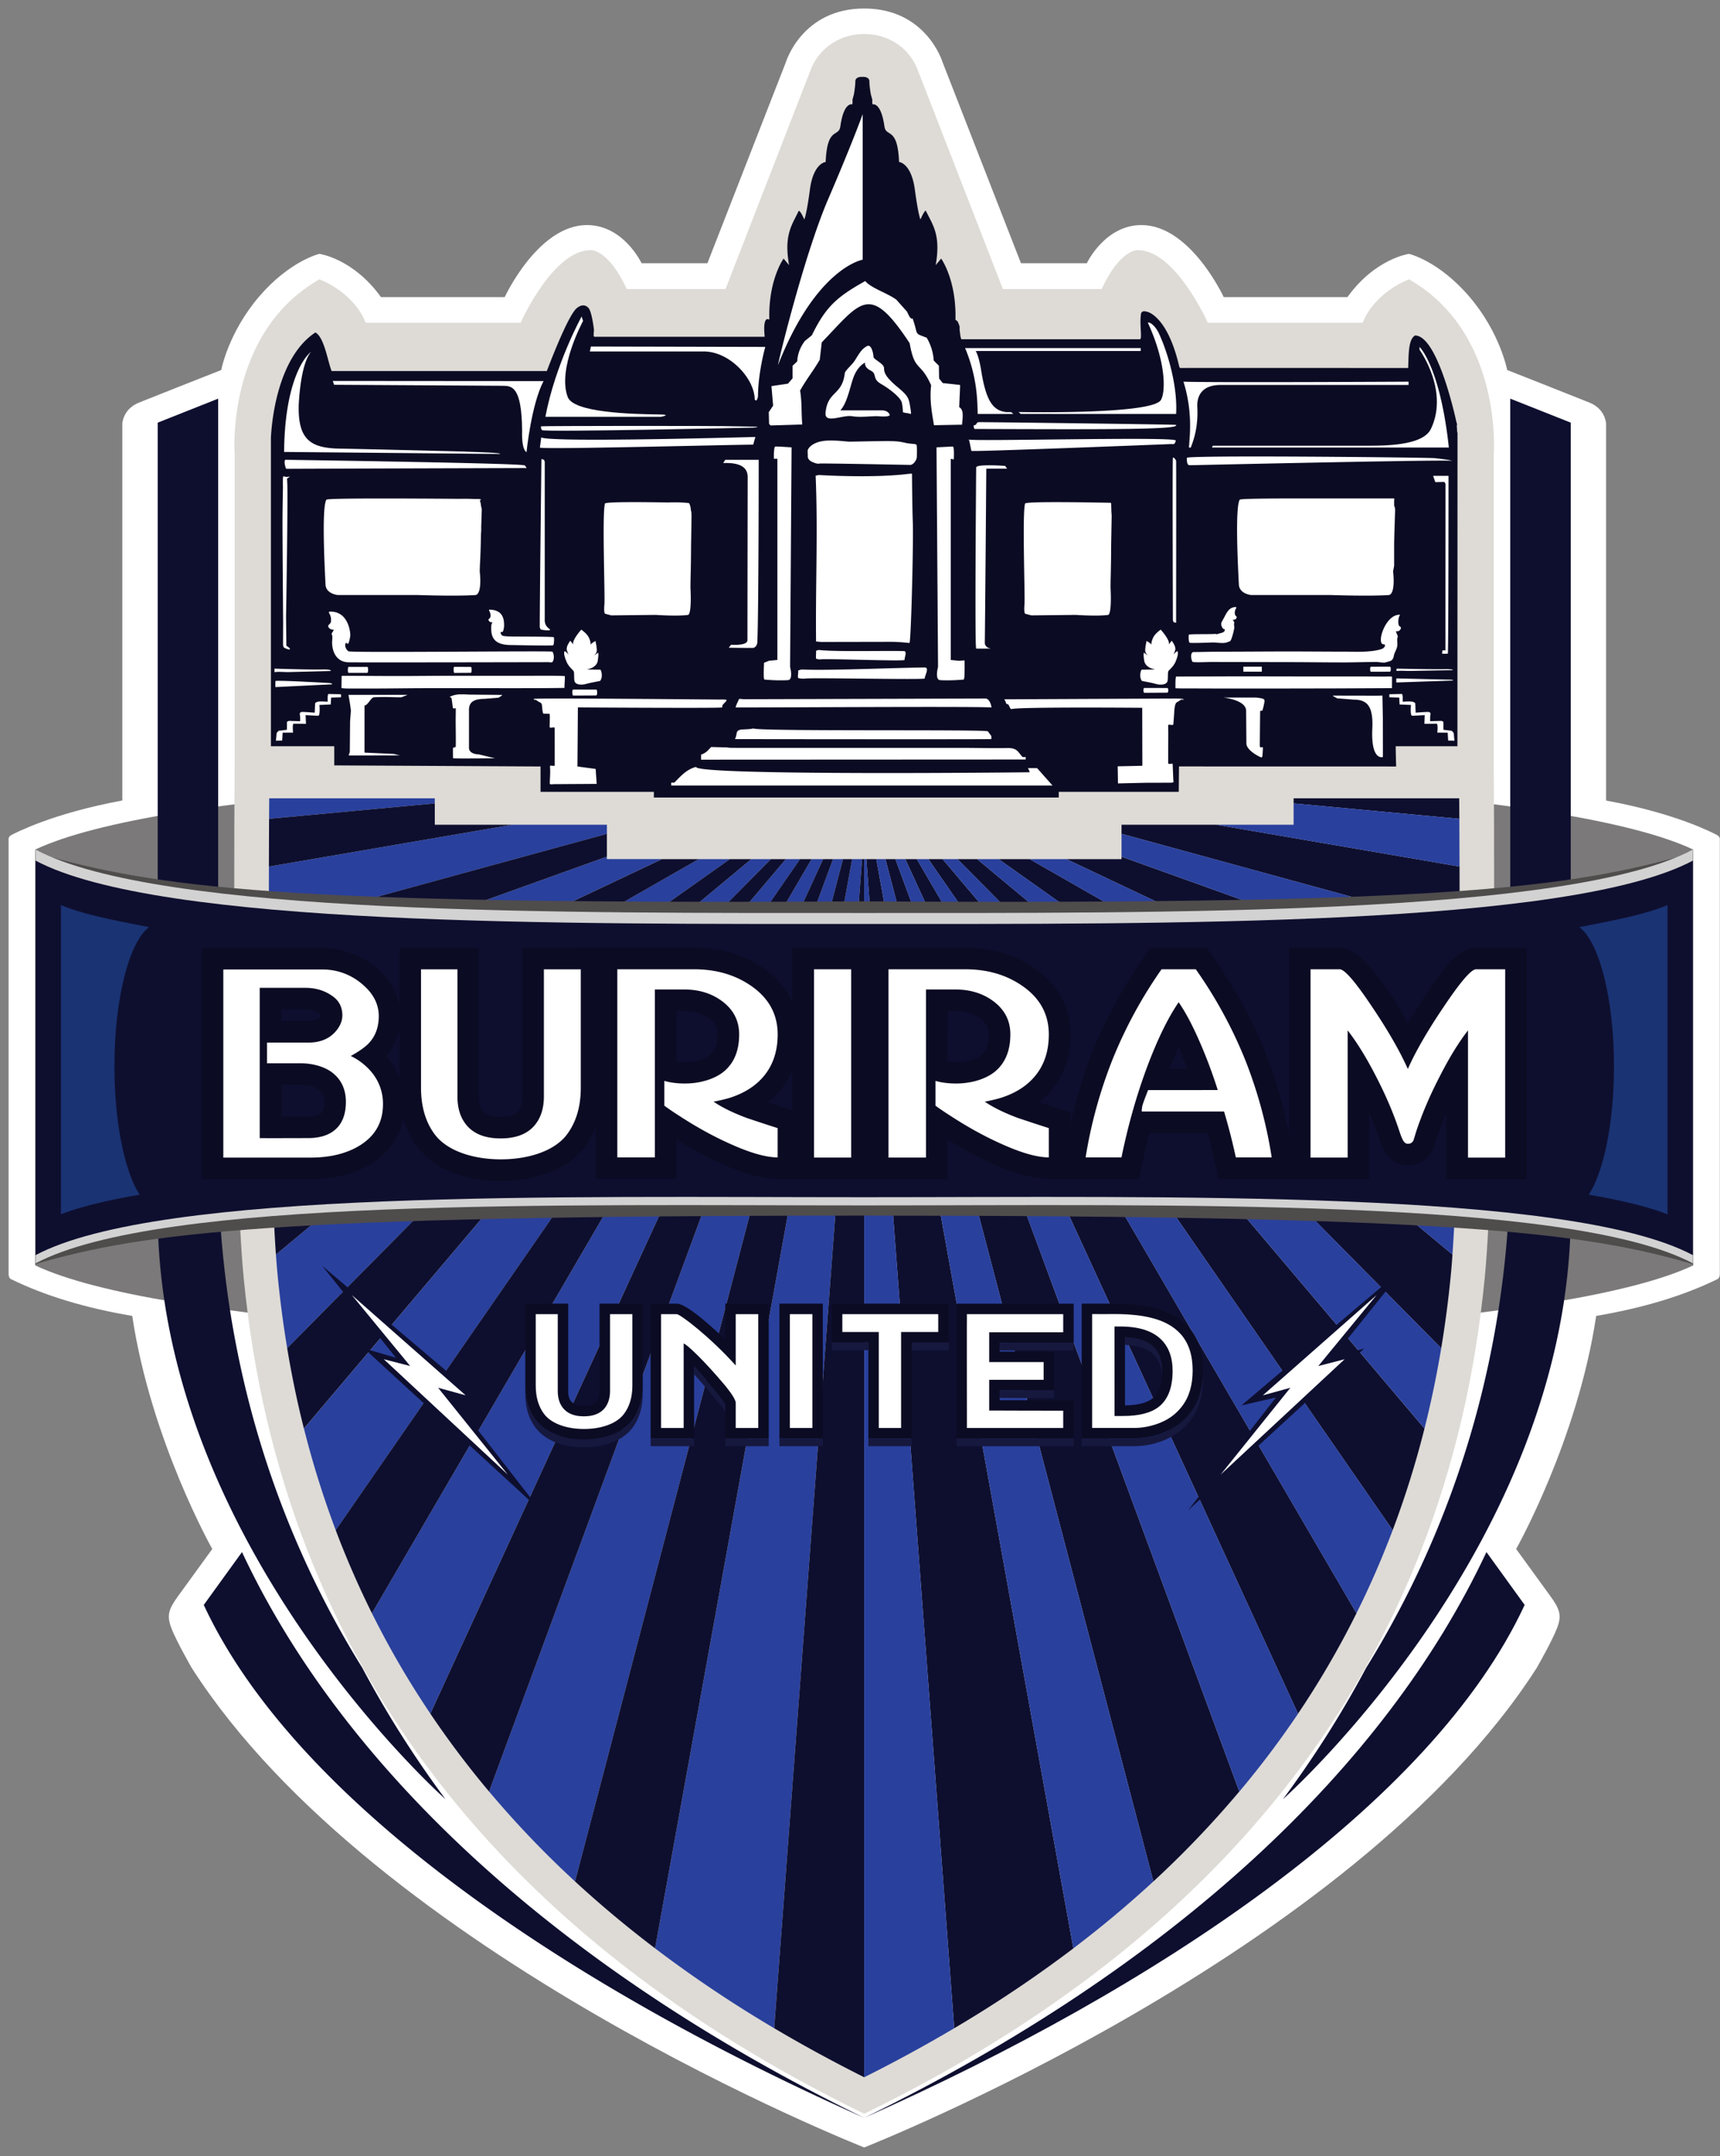 <svg xmlns="http://www.w3.org/2000/svg" height="252" width="201.068" xml:space="preserve"><rect width="100%" height="100%" fill="#808080" stroke="none"/><path style="fill:#fff;fill-opacity:1;fill-rule:nonzero;stroke:none;stroke-width:.133" d="M62.85 42.378c-.142-.068-1.47-.783-4.068-1.26V27.256s-.014-.538-.612-.778c-.599-.242-3.027-1.198-3.027-1.198s-.255-1.369-1.39-2.697c-1.136-1.327-2.222-1.576-2.222-1.576s-1.24.165-2.265 1.59h-4.553s-1.225-2.65-3.028-2.65c-1.349 0-2.01 1.405-2.01 1.405h-2.422l-2.888-7.404s-.594-1.967-2.88-1.967c-2.287 0-2.88 1.967-2.88 1.967l-2.89 7.404h-2.421s-.66-1.405-2.01-1.405c-1.803 0-3.027 2.65-3.027 2.65h-4.554c-1.026-1.425-2.265-1.59-2.265-1.59s-1.086.249-2.222 1.576c-1.135 1.328-1.39 2.697-1.39 2.697s-2.43.956-3.027 1.198c-.598.24-.613.778-.613.778v13.86C1.59 41.595.261 42.31.12 42.377c-.142.068-.118.178-.118.178v15.976c0 .152.079.189.079.189 1.25.613 2.74 1.064 4.47 1.357.688 4.582 2.945 8.574 2.945 8.574l-1.238 1.705c-.372.509-.44.729-.276 1.183.165.454.757 1.486.757 1.486 6.77 10.569 24.745 17.642 24.745 17.642S49.46 83.594 56.23 73.025c0 0 .591-1.032.757-1.486.166-.454.096-.674-.276-1.183l-1.238-1.705s2.257-3.992 2.945-8.574c1.73-.293 3.22-.744 4.47-1.357 0 0 .08-.037.08-.19V42.556s.024-.11-.119-.177" transform="matrix(3.177 0 0 3.177 1 -37.069)"/><path style="fill:#7b7979;fill-opacity:1;fill-rule:nonzero;stroke:none;stroke-width:.133" d="M31.484 40.105c-11.024 0-25.946.668-30.505 2.817v15.296c4.56 2.15 19.481 2.85 30.505 2.85 11.024 0 25.946-.7 30.506-2.85V42.922c-4.56-2.15-19.481-2.817-30.506-2.817" transform="matrix(3.177 0 0 3.177 1 -37.069)"/><path style="fill:#0e0f2f;fill-opacity:1;fill-rule:nonzero;stroke:none;stroke-width:.133" d="M54.38 68.764c-3.71 7.93-11.588 15.296-22.896 20.813C42.18 84.829 52.366 78.07 55.786 70.709l-1.406-1.945" transform="matrix(3.177 0 0 3.177 1 -37.069)"/><path style="fill:#0e0f2f;fill-opacity:1;fill-rule:nonzero;stroke:none;stroke-width:.133" d="M55.256 26.333v27.929c0 5.602-1.308 12.323-5.302 18.76a38.403 38.403 0 0 1-3.061 4.833s10.589-9.394 10.589-21.584V27.216l-2.226-.883M8.59 68.764c3.708 7.93 11.587 15.296 22.894 20.813-10.693-4.748-20.88-11.507-24.301-18.868l1.407-1.945" transform="matrix(3.177 0 0 3.177 1 -37.069)"/><path style="fill:#0e0f2f;fill-opacity:1;fill-rule:nonzero;stroke:none;stroke-width:.133" d="M7.713 26.333v27.929c0 5.602 1.308 12.323 5.302 18.76a38.41 38.41 0 0 0 3.061 4.833S5.488 68.461 5.488 56.271V27.216l2.225-.883" transform="matrix(3.177 0 0 3.177 1 -37.069)"/><path style="fill:#dedbd6;fill-opacity:1;fill-rule:nonzero;stroke:none;stroke-width:.133" d="M54.649 39.737V28.384s.352-4.457-3.117-6.44c0 0-1.24.44-1.706 1.597h-5.699s-1.21-2.725-2.613-2.67c0 0-.633 0-1.294 1.431h-3.633l-3.167-8.147c-.347-.79-1.095-1.229-1.918-1.236h-.035c-.822.007-1.57.447-1.92 1.236l-3.166 8.147h-3.633c-.66-1.431-1.292-1.431-1.292-1.431-1.404-.055-2.614 2.67-2.614 2.67h-5.7c-.465-1.156-1.705-1.597-1.705-1.597-3.469 1.983-3.117 6.44-3.117 6.44v11.353s-.123 14.27.331 18.934c1.4 14.417 9.85 24.433 22.833 30.756C44.47 83.104 52.92 73.088 54.318 58.67c.453-4.664.33-18.934.33-18.934" transform="matrix(3.177 0 0 3.177 1 -37.069)"/><path style="fill:#29409d;fill-opacity:1;fill-rule:nonzero;stroke:none;stroke-width:.133" d="M22.016 43.273v-.09L9.583 47.643c.005.807.01 1.633.02 2.459l14.44-6.83h-2.027M25.396 43.273 9.634 52.281c.02 1.019.044 2.004.075 2.912l16.83-11.92h-1.143M22.016 42.007h-3.482L9.58 43.546c-.002.677-.003 1.419-.001 2.202l12.438-3.406v-.335M15.684 41.036H9.591l-.005.754 6.098-.567v-.187M28.6 43.273 10.869 64.22a34.416 34.416 0 0 0 1.17 3.739l17.085-24.685H28.6M30.336 43.273l-12.655 34.3a36.36 36.36 0 0 0 3.163 3.308l9.86-37.608h-.368M29.547 43.273 13.371 71.016a32.687 32.687 0 0 0 2.15 3.693l14.452-31.436h-.426M27.329 43.273 9.838 57.82c.02.284.042.546.065.783.088.905.205 1.791.35 2.661l17.796-17.99h-.72M31.039 43.273l-7.25 40.07a45.907 45.907 0 0 0 4.383 2.938l3.234-43.008h-.367" transform="matrix(3.177 0 0 3.177 1 -37.069)"/><path style="fill:#0e0f2f;fill-opacity:1;fill-rule:nonzero;stroke:none;stroke-width:.133" d="M29.973 43.273 15.521 74.71a33.732 33.732 0 0 0 2.16 2.864l12.655-34.3h-.363M29.123 43.273 12.038 67.958c.396 1.05.842 2.07 1.333 3.058l16.176-27.743h-.424M28.05 43.273 10.252 61.264c.168 1.009.373 1.994.615 2.955L28.6 43.273h-.552M24.044 43.273l-14.44 6.83c.007.732.017 1.463.03 2.178l15.762-9.008h-1.352M22.016 42.342 9.578 45.748c0 .611.002 1.247.005 1.896l12.433-4.462v-.84M15.684 42.007v-.784l-6.098.567a938.47 938.47 0 0 0-.007 1.756l8.955-1.539h-2.85M26.539 43.273l-16.83 11.92c.034.987.076 1.882.129 2.627l17.49-14.547h-.79M30.704 43.273l-9.86 37.608c.93.857 1.912 1.677 2.945 2.461l7.25-40.069h-.335M31.484 43.273h-.078l-3.234 43.008c1.064.63 2.17 1.231 3.312 1.804V43.273M40.953 43.273v-.09l12.432 4.461c-.004.807-.01 1.633-.018 2.459l-14.442-6.83h2.028M37.573 43.273l15.762 9.008c-.02 1.019-.043 2.004-.075 2.912l-16.83-11.92h1.143M40.953 42.007h3.481l8.956 1.539c.002.677.003 1.419.002 2.202l-12.439-3.406v-.335M47.285 41.036h6.093l.005.754-6.098-.567v-.187M34.369 43.273 52.1 64.22a34.29 34.29 0 0 1-1.17 3.739L33.846 43.273h.523M32.632 43.273l12.655 34.3a36.154 36.154 0 0 1-3.162 3.308l-9.86-37.608h.367M33.421 43.273l16.176 27.743a32.522 32.522 0 0 1-2.15 3.693L32.996 43.273h.426M35.64 43.273 53.13 57.82c-.02.284-.04.546-.064.783a39.765 39.765 0 0 1-.35 2.661L34.92 43.274h.72M31.93 43.273l7.25 40.07a45.817 45.817 0 0 1-4.383 2.938l-3.234-43.008h.368" transform="matrix(3.177 0 0 3.177 1 -37.069)"/><path style="fill:#29409d;fill-opacity:1;fill-rule:nonzero;stroke:none;stroke-width:.133" d="M32.995 43.273 47.448 74.71a33.514 33.514 0 0 1-2.16 2.864l-12.656-34.3h.363M33.846 43.273 50.93 67.958c-.397 1.05-.84 2.07-1.334 3.058L33.421 43.273h.425M34.92 43.273l17.796 17.991a36.998 36.998 0 0 1-.615 2.955L34.37 43.273h.55M38.925 43.273l14.442 6.83c-.009.732-.02 1.463-.032 2.178l-15.762-9.008h1.352M40.953 42.342l12.439 3.406c0 .611-.002 1.247-.007 1.896l-12.432-4.462v-.84M47.285 42.007v-.784l6.098.567.007 1.756-8.956-1.539h2.851M36.43 43.273l16.83 11.92a74.592 74.592 0 0 1-.13 2.627L35.64 43.273h.79M32.265 43.273l9.86 37.608a40.253 40.253 0 0 1-2.945 2.461l-7.25-40.069h.335M31.484 43.273h.08l3.233 43.008a53.833 53.833 0 0 1-3.313 1.804V43.273" transform="matrix(3.177 0 0 3.177 1 -37.069)"/><path style="fill:#4f4c4c;fill-opacity:1;fill-rule:nonzero;stroke:none;stroke-width:.133" d="M31.484 44.826c-21.712.133-26.004-.51-30.491-1.785v15.13c3.988-1.163 8.72-1.784 30.491-1.784 21.773 0 26.503.62 30.492 1.785v-15.13c-4.487 1.273-8.779 1.917-30.492 1.784" transform="matrix(3.177 0 0 3.177 1 -37.069)"/><path style="fill:#d3d2d2;fill-opacity:1;fill-rule:nonzero;stroke:none;stroke-width:.133" d="M31.484 45.254c-11.024 0-25.934.098-30.491-2.332v15.222c4.557-2.43 19.467-2.132 30.491-2.132 11.024 0 25.935-.298 30.493 2.132V42.922c-4.558 2.43-19.469 2.332-30.493 2.332" transform="matrix(3.177 0 0 3.177 1 -37.069)"/><path style="fill:#0e0f2f;fill-opacity:1;fill-rule:nonzero;stroke:none;stroke-width:.133" d="M31.484 45.658c11.024 0 25.935.098 30.493-2.331v14.515c-4.558-2.427-19.469-2.132-30.493-2.132-11.024 0-25.934-.295-30.491 2.132V43.327c4.557 2.429 19.467 2.331 30.491 2.331" transform="matrix(3.177 0 0 3.177 1 -37.069)"/><path style="fill:#1a3373;fill-opacity:1;fill-rule:nonzero;stroke:none;stroke-width:.133" d="M1.927 56.343s.779-.366 2.895-.725c-.548-.85-.926-2.647-.926-4.725 0-2.491.544-4.577 1.273-5.118-1.435-.277-2.515-.498-3.242-.814v11.382M61.042 56.343s-.779-.366-2.896-.725c.55-.85.927-2.647.927-4.725 0-2.491-.544-4.577-1.273-5.118 1.434-.277 2.515-.498 3.242-.814v11.382" transform="matrix(3.177 0 0 3.177 1 -37.069)"/><path style="fill:#0b0b23;fill-opacity:1;fill-rule:nonzero;stroke:none;stroke-width:.133" d="M27.993 23.425c-.04-1.464.525-2.244.525-2.244l.203.242c-.203-1.13.12-1.494.35-1.993.055-.044.208.31.208.31s.072-.11.202-1.052c.002-.03.005-.05.008-.069.136-.96.577-.992.577-.992.054-1.32.481-.893.54-1.307.115-.82.37-.827.438-.813l.01-.046v-.133l.051-.187s.053-.294.053-.48.26-.164.26-.164.257-.022.257.164.054.48.054.48l.052.187v.133l.008.046c.07-.014.325-.005.44.813.06.414.486-.013.538 1.307 0 0 .447.032.58 1.01.134.989.208 1.103.208 1.103s.139-.324.196-.323c.242.512.565.875.363 2.006l.202-.242s.566.78.526 2.249c.017.02.07.03.102.11.04.102.052.122.052.183v.102l.01.06s.01.101.02.151c.01.052.03.112.03.112h6.57c.099.002-.014-.506.04-.916.007-.087.072-.137.194-.102.142.013.82.29 1.22 2.037l.027.038c.02-.004 8.394 0 8.394 0 .018-.55.01-1.046.25-1.195.855-.008 1.525 3.187 1.525 3.187.016.037.027.078.018.113-.01.037-.003.04 0 .088.007.105.007.139.007.139s.012.033.015.068l-.003 11.515h-2.272c.006.393.017.745.017.745l-7.99-.002-.01.934h-4.415v.21H23.745v-.21h-4.17v-.932l-7.591-.04v-.705h-2.33V27.775c.017-.403.185-2.921 1.637-3.877.327.183.45 1.049.596 1.42h7.92s.758-2.034 1.103-2.316c.288-.233.445.015.445.015.109.168.174.694.174.694s.016.073.008.144a1.681 1.681 0 0 0-.007.177.05.05 0 0 0 .043.025h6.245c.015 0-.074-.536.074-.643.016-.013.065-.003.1.011m1.49-4.737.005-.052a.231.231 0 0 0-.006.041v.011" transform="matrix(3.177 0 0 3.177 1 -37.069)"/><path style="fill:#fff;fill-opacity:1;fill-rule:nonzero;stroke:none;stroke-width:.133" d="M21.829 36.512c0-.147-.05-.208-.05-.208l-.505-.006s.366-.05.408-.327c.043-.278.007-.293.007-.293l-.15.116s.115-.093.107-.224c-.006-.13-.05-.323-.05-.323s-.145.078-.182.138c.013-.04-.008-.148-.057-.254-.078-.168-.284-.3-.284-.3s-.363.4-.291.547l-.112-.139s-.168.208-.127.347c.043.139.065.17.065.17s-.136-.178-.157-.116c-.022.061 0 .192.085.385.086.193.25.295.264.349.015.053.008.251.016.306.007.054.023.145.18.167.158.023.267-.025.367-.048.1-.024.4-.08.4-.08s.066-.06.066-.207M23.893 26.914c-.942-.013-3.101-.062-3.318-.64-.393-1.04.565-2.8.565-2.8l-.054-.163s-.97 1.764-1.333 3.69h4.255s.457-.087-.115-.087M18.19 25.86c.33.004.695.024.707 1.666-.02.727.162.774.162.774s.175-1.75.626-2.612l-7.755-.006c.005.005.046.141.046.141l6.215.037M27.564 27.365l-.728-.012c-.73-.028-7.24-.017-7.242-.002-.005.052-.005.1.035.14.082.08 7.77-.092 7.77-.092.035 0 .17-.018.165-.034" transform="matrix(3.177 0 0 3.177 1 -37.069)"/><path style="fill:#fff;fill-opacity:1;fill-rule:nonzero;stroke:none;stroke-width:.133" d="M16.79 28.28s-3.702-.094-4.592-.108c-1.097-.016-1.56-.336-1.52-1.63.087-1.567.423-1.903.466-1.94-.331.242-.985 1.263-1.005 3.692l7.937.074c.111-.05-1.077-.074-1.285-.087M11.144 24.602l.004-.005-.004.005M10.104 34.54c-.003.51-.005.846-.002.86.007.064.031.09.031.09s.187.1.217.063c.03-.038-.128-.128-.128-.128l-.011-1.066s.078-4.637.041-4.967l-.005-.12.112-.071-.141.012a.472.472 0 0 0-.108-.02c-.023 0-.014.34-.014.415-.007.441-.016.874-.016 1.32 0 .405.012 2.405.024 3.613M19.73 28.653l-.03-.073-.093-.025s-.071 6.13-.06 6.19c.011.061.049.086.049.086s.28.05.325.013c.045-.037-.205-.084-.192-.39v-5.801M16.401 36.2c-.036 0-.027.222 0 .222l.612-.004c.033 0 .035-.216 0-.216L16.4 36.2M12.513 36.201c-.033 0-.042.218 0 .218h.69c.033 0 .038-.217 0-.217l-.69-.001M10.301 36.392l1.556-.04c.012-.036-.07-.055-.247-.057-.3.01-.907-.002-1.82-.03-.01 0 .001.077-.008.13.173-.026.348 0 .519-.003M19.864 36.027c.044 0 .127.024.154-.014.057-.082.067-.255-.005-.372-.047-.038-7.42.046-7.504-.014-.155-.107-.14-.319-.076-.307.022.005.044.064.075.01.028-.05.067-.242.067-.308-.003-.144-.093-.891-.776-.853l-.013.04a.458.458 0 0 1 .072.35c-.007.03-.058.082-.095.115-.017.079.083.165.177.154.06-.007-.035.114-.046.133-.01.018.001.054.01.075.02.044.004.189.002.232-.012.314.122.751.6.764.206.007 4.653 0 4.653 0l2.705-.005M18.998 28.792c0-.083-8.415-.202-8.799-.21-.093 0-.004.333.023.333.15-.003 8.844-.029 8.844-.029l-.068-.094" transform="matrix(3.177 0 0 3.177 1 -37.069)"/><path style="fill:#fff;fill-opacity:1;fill-rule:nonzero;stroke:none;stroke-width:.133" d="M20.065 35.11c-.033-.027-1.446-.022-1.607-.027-.33-.01-.31-.04-.343-.104-.013-.025-.026-.08.071-.065a.744.744 0 0 0 .048-.217c-.003-.148.024-.6-.547-.602l-.01.03a.319.319 0 0 1 .051.246c-.004.02-.041.058-.067.08-.012.056.058.117.125.109.042-.005-.03.059-.025.147-.025.468.16.696.77.691.06 0 1.492.033 1.51.007.04-.058.035-.286.024-.295M12.115 33.558h2.937s1.406.049 2.139 0c.194-.055.182-.558.146-.872l.008-.235c.02-.362.032-.737.038-1.126l.01-.162-.002-.09.003-.104.007-.194.009-.289a.433.433 0 0 0-.023-.189.694.694 0 0 0-.046-.216c.027-.02.095-.042-.033-.055l-.197-.002a7.461 7.461 0 0 0-.51-.005c-1.573-.012-4.864-.033-4.906.031-.185.29-.054 2.677-.032 3.123.017.345.452.385.452.385M20.471 36.545c0-.026-1.09-.018-1.13-.018h-2.987c-.679 0-1.34.01-2.012.01-.686 0-1.366-.008-2.069-.008l-.017.016-.006.43c0 .017.211.022.253.022h.862c.69 0 1.373-.013 2.069-.013h2.068c.694 0 2.23.004 2.954-.01 0-.155.015-.284.015-.43M35.959 37.365l-8.899.025c-.04 0-.187-.025-.187 0 0 .023-.15.302-.11.303.52.01 8.613-.046 9.408 0 0 0-.045-.305-.212-.328M50.903 36.983l.003-.417c0-.02-.227-.008-.272-.008-.285 0-.584-.005-.877-.005h-2.104l-2.103-.004c-.705 0-1.875.007-2.58.007-.043 0-.033.35-.033.427 0 .015.698.011.743.011l.877.003h2.102l2.105-.004 2.139-.01M43.223 37.388c-.03-.023-.267-.026-.494-.02l-.1-.002-5.993.027c.11.167.011.052.087.173a.198.198 0 0 1 .062.017c.035.034.07.186.122.17.27-.085 4.807-.047 4.807-.047l.005 2.133-.908.02.011.629 1.021-.024.785-.002c.044 0 .237.007.237-.027 0-.042-.009-.086-.009-.129l-.023-.546c-.046 0-.164.03-.164-.017l.004-1.118-.004-.27c0-.071.191.031.191-.052l.028-.367.005-.095c.005-.072.021-.285.083-.329l.18-.11c.023 0 .117.025.067-.014M46.138 37.805c.01-.038.098-.336.068-.395-.024-.05-.178-.066-.298-.08h-1.202s.838.086.831.491l.01 1.2c.006.263.522.515.556.51.012 0 .027-.018.035-.056-.002-.022.028-.314.01-.319-.025-.003-.05.006-.076.003-.014.024-.031-.04-.031-.05-.002-.086.012-1.284.012-1.284l.085-.02M50.552 37.253l-.052.004s0 .003-.299.003l-1.468-.003c-.041.001.156.101.156.101l.604.047c.498 0 .723.24.688 1.047-.06 1.226.388 1.065.388 1.065a1.91 1.91 0 0 0 .002-.099v-.2l-.002-1.101-.017-.864M11.786 36.794s-1.858-.108-1.966-.073c0 .048-.006.223 0 .223l2.088-.102c.003 0 .01-.044-.122-.048M53.18 38.665c0-.051-.081-.113-.081-.113l-.302-.038v-.293l-.069-.034-.42.012v-.124s0-.051.012-.114-.012-.088-.057-.1c-.047-.013-.488.025-.488.025l-.014-.345s.005-.01-.066-.048c-.07-.037-.396-.01-.396-.01v-.19l-.019-.096-.472.01v.112l.363.011.013.254.418.017s-.038.397.044.397c.081 0 .463-.023.463-.023l-.012.32.45-.004c.06 0 .025.327.025.327l.382.003.017.29.232.005s-.023-.202-.023-.251M12.595 37.825c-.006.131-.029.332-.029.432l-.01 1.081-.043.12.281.002 1.607-.004-.23-.053-1.074-.049.001-1.735c.123 0 .238-.296.347-.3.48-.023.587.002 1.009 0l.233-.09h-2.18s.093.507.088.596M16.919 37.22a2.03 2.03 0 0 0-.26-.007.889.889 0 0 0-.421.086c-.017.01.043.027.054.039.02.025.047.355.065.385.027.016.095-.005.098.001.004.007-.003.375-.003.43-.001.127.012.943.001.981.03.01-.046.02-.1.046-.001.113-.001.264.003.382.039.017 1.54 0 1.54 0l-.592-.143s-.378.002-.362-.26v-1.401c.009-.236.145-.379.567-.382l.52-.042s.168-.102.132-.103l-1.242-.012M11.742 37.293v.19s-.328-.027-.398.01c-.07.038-.064.048-.064.048l-.014.345s-.442-.038-.488-.026c-.047.013-.07.038-.06.101.013.063.013.114.013.114v.124l-.418-.012-.07.034v.293l-.3.038s-.083.062-.083.112-.022.252-.022.252l.23-.005.017-.29.384-.003s-.035-.327.023-.327l.452.004-.014-.32s.383.023.464.023c.082 0 .045-.397.045-.397l.416-.017.014-.254.364-.01v-.112l-.472-.01-.02.095M20.777 37.034c-.05 0-.038.222 0 .222l.845-.004c.047 0 .05-.216 0-.216l-.845-.002M27.188 35.218c.004.217-.603.168-.603.168l-.084.11s.64.01.885.007c.075-.001.16-.083.166-.214.05-1.152.05-6.706.05-6.706h-1.23l-.076.12c.592-.024.892.14.9.496 0 0-.009 5.941-.008 6.019M26.104 37.402s-6.72-.063-6.768-.024c-.053.04.068.023.101.058.056.057.16.067.182.137.018.067.025.351.068.351h.113c.033 0 .109.006.109.006.016.015 0 .424 0 .476 0 .08.187-.025.187.051l.001 1.359c0 .043-.078.02-.114.02-.023 0-.05-.011-.063.023.025.201-.005.432-.005.634 0 .044.121.022.156.022l1.57-.01-.038-.55-.67-.09.016-2.173s5.322.034 5.314 0c-.028-.104.091-.145.16-.264.022-.038-.267-.025-.319-.026M50.988 35.734c.03-.096.08-.168.103-.266.033-.131-.021-.267.024-.363.02-.046-.096-.22-.052-.215.098.011.17-.049.17-.138 0-.016-.062-.048-.071-.068-.043-.089-.027-.25.006-.335.007-.024.025-.042.036-.062l-.011-.003c-.547-.029-.902 1.15-.57 1.085.005 0 .028.048.025.061a.225.225 0 0 1-.073.09c-.106.054-.277.08-.39.095-.356.046-.695.025-1.057.025-.686 0-1.334-.007-2.03-.007-.668 0-1.919.009-2.58.009-.307 0-.604.013-.912.013-.133 0-.098.282-.041.358.022.033.596.007.669.007l2.769.005c.713 0 1.416.011 2.12.011.387 0 .796-.016 1.205-.016.104 0 .201.029.305.022.029-.002.213-.055.238-.07.096-.062.09-.152.117-.238M43.432 28.132h.072c.027-.114.287-.633.236-1.508-.014-.372.154-.794.854-.794h6.92l.001-.122s-7.276.04-8.283 0c.334 1.078.24 1.938.2 2.424M42.862 35.755s.021-.03.065-.169c.042-.139-.128-.347-.128-.347l-.112.139c.073-.147-.292-.547-.292-.547s-.204.132-.282.3c-.05.106-.071.213-.058.254-.037-.06-.181-.138-.181-.138s-.043.193-.05.323c-.008.131.106.224.106.224l-.15-.116s-.035.015.007.293c.044.277.408.327.408.327l-.503.006s-.05.061-.05.208c0 .146.064.207.064.207s.3.056.4.08c.1.023.21.07.367.048.158-.022.173-.113.18-.167.008-.055.003-.253.016-.306.015-.054.178-.156.265-.348.085-.194.107-.325.085-.386-.02-.062-.157.115-.157.115" transform="matrix(3.177 0 0 3.177 1 -37.069)"/><path style="fill:#fff;fill-opacity:1;fill-rule:nonzero;stroke:none;stroke-width:.133" d="M52.337 27.445c-.27.566-1.447.62-2.274.62h-5.754l-.028.067h8.716c-.322-2.976-1.078-3.702-1.078-3.702v.107s1.09 1.497.418 2.908M42.637 36.978l-.845-.002c-.05 0-.039.178 0 .178l.845-.005c.047 0 .05-.17 0-.17M43.356 28.51c0 .265.042.274.154.272 0 0 9.449-.213 9.596-.161.013-.027-.621-.1-.646-.1-.505-.028-9.105-.115-9.104-.01M42.948 27.875c.034-.156-7.555.042-7.613-.04.038.12.061.284.093.42.01.041 7.354-.252 7.354-.252.059 0 .132.042.166-.128M36.742 28.91l-.07-.102s-1.068-.08-1.068.058c0 0-.057 6.643 0 6.66.022.007.542 0 .542 0s-.223-.025-.225-.214c.009-.307.056-6.402.056-6.402h.765M45.435 36.378h.68v-.184h-.68ZM27.481 27.742s-7.57.217-7.88.016l-.05.374c.017.081 7.149-.107 7.85-.107 0 0 .04-.155.08-.283M51.065 36.624c0 .032-.007.15.001.15l2.086-.07c.004.001.01-.03-.12-.032l-1.967-.048M50.128 36.195c-.037 0-.036.184 0 .184l.703-.001c.037 0 .039-.185 0-.185l-.703.002M51.075 36.265c-.01 0 0 .051-.008.087.173-.018.347 0 .518-.003l1.557-.027c.012-.023-.07-.036-.247-.038-.3.007-.906 0-1.82-.019M44.47 34.998c-.022.005-.053-.012-.073-.01-.159.017-.931 0-.965.027-.013.009-.02.238.022.295.02.027.812-.007.871-.007.144 0 .31.036.452.01a.804.804 0 0 0 .176-.063c.054-.049.146-.418.15-.503 0-.03-.023-.104 0-.188-.01-.013-.076-.099-.035-.093.068.008.14-.054.117-.115-.018-.016-.054-.054-.058-.075a.31.31 0 0 1 .052-.246l-.01-.028c-.244-.015-.344.196-.44.382-.034.066-.095.155-.107.219-.01.045.027.181.099.21.046-.008.032.046.02.071-.035.065-.169.075-.272.114M52.762 35.592l-.013.126s.205 0 .21-.004c.026-.032.026-6.542.026-6.542h-.567l.08.232.334-.008.04.069-.002 6.127h-.108M31.721 25.3c.255.129.037.292.384.493.346.2.728.51.764.693.04.183.04.347.04.347s.033.019.182.036c.088.012.136.087.108-.09-.072-.458-.055-.512-.493-.876-.438-.366-.492-.53-.492-.694 0-.164-.388-.32-.388-.411 0-.09-.068-.502-.25-.392-.183.11-.237.204-.44.529-.089.142-.352.365-.365.456-.1.843-.631.645-.709 1.46-.042.426.618.074.967.128.346.055.757-.015.993.003.238.02.408.002.403-.054-.05-.112-.152-.167-.311-.164h-1.509c.276-.287.373-.973.52-1.3.164-.365.394-.456.394-.456s-.053.164.202.292M28.404 28.099l-.19-.005c-.067.017-.053.449-.053.449l.128.003v7.4l-.308.03-.182.072s-.034.614.014.619c.298.03.672.036.87.021.198-.016.074-.486.074-.486l.055-8.077-.408-.026M32.946 35.62c-.683-.02-2.391.028-3.072-.035-.049-.005-.088-.017-.165.032.016.055-.013.216.008.281.002.011.125.036.174.026.189-.033 3.093.08 3.08.02-.017-.07.11-.321-.025-.325M33.42 28.49c.003-.1.012-.405-.01-.454-.025-.049-.206-.033-.387-.072-.18-.04-.254-.058-.52-.068-.263-.01-1.433.02-1.55.02-.124 0-.701-.088-1.062-.01-.362.077-.47.272-.482.312-.013.037 0 .107 0 .251 0 .146.216.215.216.215s.144.058.193.039c.049-.02 3.24.048 3.36.048.121 0 .237-.19.242-.281M27.454 26.355c.077.14.121-.095.121-.095.007-.921.27-1.83.27-1.83l-6.416-.014-.04.181h4.186c.975 0 1.872 1.01 1.88 1.758M25.115 31.687l.015-.984c.003-.145-.008-.225-.02-.247-.014-.146-.04-.256-.083-.283a5.315 5.315 0 0 0-.758-.02c-.858-.015-2.303-.031-2.324.04-.104.339-.003 3.14-.018 3.662-.002.082-.034.32.02.39l.232.062 1.637-.018s.783.056 1.192 0c.109-.064.102-.636.083-1.005l.003-.276c.011-.425.019-.865.02-1.321M35.706 27.199c-.112 0-.063.101-.17.111-.054.005-.003.11.003.139 4.658.015 7.636.032 7.413-.151-.017-.015-6.732-.1-7.246-.1M42.393 26.395c-.39.533-5.23.43-5.23.43l.082.07 5.716.001c.054-.94-.252-2.136-.639-2.978-.125-.248-.305-.407-.402-.382.702 1.527.648 2.604.473 2.86" transform="matrix(3.177 0 0 3.177 1 -37.069)"/><path style="fill:#fff;fill-opacity:1;fill-rule:nonzero;stroke:none;stroke-width:.133" d="m36.973 26.896-.08-.067h-.162c-.501-.043-.75-.401-.928-1.441-.092-.623-.215-.807-.215-.807h6.07l.003-.108h-6.464c.45 1.076.45 1.938.463 2.423h1.313M27.984 27.259l.053.061 1.167-.036c-.038-.49-.006-.785-.078-1.249.254-.45.476-.707.723-1.134l.073-.637c1.46-1.522 1.765-2.2 3.234.027.19 1.076.389.644.791 1.551-.059.515.016.952.105 1.469l1.035-.02c0-.184.095-.534-.107-.645l.034-.798-.01-.02-.629-.068-.134-.168-.009-.47-.19-.19a1.867 1.867 0 0 0-.258-.84c-.497-.19-.29-.069-.52-.712-.082.07-.183-.214-.206-.25l-.391-.437c-.307-.234-.946-.432-1.144-.686-1.067.594-1.458.96-1.965 1.995l-.26.212c-.172.233-.261.464-.279.75l-.172.162v.462l-.168.194-.608.09.062.718-.16.24.011.429M42.868 34.555l.093.024s.008-5.913 0-5.958c-.009-.036-.026-.051-.026-.051s-.063-.097-.093-.061c-.019.025 0 5.85 0 5.85v.123l.026.073M31.428 21.222v-5.355s-.353.996-1.268 3.123c-.915 2.127-1.9 6.24-1.844 6.1 1.413-3.587 3.112-3.868 3.112-3.868M34.275 36.688c.198.015.57.009.87-.021.047-.005.032-.706.032-.706l-.201.016-.307-.03v-7.401l.11.024s.03-.459-.035-.476l-.599.03.056 8.078s-.126.47.074.486M40.548 33.284c.02.369.025.94-.082 1.005-.409.056-1.193 0-1.193 0l-1.637.018-.23-.062c-.055-.07-.024-.308-.022-.39.014-.522-.085-3.323.02-3.662.025-.092 2.682-.037 3.127-.029.04.008.045.02.04.033l.009.308c.006.041.01.107.009.198l-.018.984c-.001.456-.009.896-.02 1.321l-.003.276M50.945 32.686c.036.314.048.817-.148.872-.732.049-2.138 0-2.138 0h-2.936s-.434-.04-.452-.385c-.023-.446-.154-2.833.031-3.123.019-.03.715-.042 1.612-.045h4.07c.011.04.008.047 0 .053v.221c.021.024.04.092.034.207l-.027.839-.007.33v.827l-.039.204M33.27 30.812c.034.693-.061 4.433-.12 4.51a7.527 7.527 0 0 0-.622-.043l-2.625.005-.19-.018c-.023-2.021.071-4.09-.016-6.099l.117-.025c.967.055 2.327.08 3.31-.043l.119-.008s.01 1.328.028 1.721M33.715 36.626c.019.057-4.136-.035-4.409.005a.75.75 0 0 1-.251-.02c-.028-.061.016-.22-.004-.272.11-.052.165-.041.235-.038.98.037 3.44-.072 4.425-.078.193-.002-.019.335.004.403M27.401 38.463c.09.117 8.444.032 8.633.107l.13.178v.11c-1.116.012-9.435 0-9.435 0 .09-.18.021-.275.155-.333.091-.041.391-.014.517-.062M26.318 39.16c.311.007.007.02.451.02h8.223c.595 0 1.24.018 1.758.006.37-.007.39.147.562.332h.113v.09l-11.944.006v-.182c.214-.09.23-.137.371-.284l.466.013M37.508 39.925h.338l.567.639h-14.03v-.106h.114c.218-.215.44-.487.8-.578-.02.334 12.278.2 12.274.197-.002-.002.01-.02-.063-.152" transform="matrix(3.177 0 0 3.177 1 -37.069)"/><path style="fill:#0b0b23;fill-opacity:1;fill-rule:nonzero;stroke:none;stroke-width:.133" d="M34.555 53.593v1.453h-5.713l-.543-.007c-.597 0-1.294-.216-2.045-.553a13.863 13.863 0 0 1-1.679-.893v1.446h-2.97v-1.928a3.19 3.19 0 0 1-.448.802c-.686.883-1.948 1.198-3.042 1.198-1.81 0-3.163-.752-3.59-2.3-.132.697-.535 1.267-1.176 1.666-.64.398-1.406.57-2.244.57H7.107v-8.51h4.43c1.195 0 2.608.8 2.845 2.116v-2.121h2.93v5.472c0 .538.215.749.793.749.429 0 .585-.12.656-.216.076-.097.143-.253.143-.533v-5.472l2.7-.003h3.615c.958 0 1.825.242 2.565.757.481.335.838.75 1.058 1.232V46.53h6.356c.957 0 1.825.242 2.565.757.842.588 1.31 1.417 1.31 2.434 0 .832-.252 1.576-.801 2.168-.112.118-.23.227-.356.327.385.126.77.249 1.156.371v.448c.2-.899.451-1.78.808-2.674.564-1.41 1.263-2.586 2.129-3.83h2.09c.854 1.223 1.588 2.439 2.14 3.83.401 1 .665 1.988.873 3.004v-6.835h1.868c.926 0 2.122 2.083 2.51 2.76.202-.336.429-.688.68-1.058.39-.584 1.067-1.702 1.826-1.702h1.866v8.517h-2.956v-2.441c-.13.306-.244.608-.345.9l-.121.398c-.183.39-.507.638-.953.638-.402 0-.674-.255-.806-.437a2.535 2.535 0 0 1-.267-.603c-.1-.298-.216-.598-.347-.904v2.449h-2.955l-.994-.007h-1.6a37.677 37.677 0 0 0-.394-1.686h-2.146c-.124.487-.233.978-.335 1.474l-.042.212h-3.324c-.596 0-1.293-.216-2.044-.553a13.774 13.774 0 0 1-1.678-.893m0-2.88c.64.083 1.085-.11 1.241-.242.15-.128.27-.333.27-.751 0-.242-.082-.416-.303-.582-.231-.172-.524-.274-.924-.274h-.284zm-5.713.328a2.84 2.84 0 0 1-.55.847c-.11.118-.227.227-.355.327l.905.292zm-4.267-.328c.641.083 1.086-.11 1.243-.242.149-.128.27-.333.27-.751 0-.242-.08-.416-.304-.582-.23-.172-.524-.274-.925-.274h-.284zm-10.193.576v-1.814c-.064.384-.219.739-.484 1.044l.067.077c.178.214.317.446.417.693m-3.356 1.45c.23 0 .357-.043.425-.08.069-.042.166-.116.166-.456 0-.232-.067-.348-.184-.44-.117-.094-.36-.183-.7-.183h-.696v1.162zm.002-3.51c.098 0 .46-.076.46-.21a.108.108 0 0 0-.05-.074.91.91 0 0 0-.514-.142h-.887v.426zm31.695 1.746h.649a14.19 14.19 0 0 0-.323-.78c-.107.24-.216.499-.326.78" transform="matrix(3.177 0 0 3.177 1 -37.069)"/><path style="fill:#fff;fill-opacity:1;fill-rule:nonzero;stroke:none;stroke-width:.133" d="M37.688 51.347c.393-.42.589-.963.589-1.627 0-.738-.323-1.332-.969-1.78-.588-.41-1.29-.615-2.11-.615h-2.82v6.927h1.38v-6.184h1.08c.548 0 1.015.146 1.402.434.415.31.622.717.622 1.218 0 .595-.185 1.046-.554 1.359-.361.305-1.067.539-1.914.414a2.025 2.025 0 0 1-.287-.063v.914c.166.12.365.255.598.403.634.41 1.25.746 1.85 1.012.721.324 1.294.486 1.722.486v-1.077a85.285 85.285 0 0 1-1.133-.372c-.503-.187-.91-.387-1.225-.601a5.44 5.44 0 0 0 .593-.14c.49-.156.883-.391 1.176-.708M11.85 53.345c-.22.126-.495.19-.822.19 0 0-1.786.006-1.786 0v-5.527h1.682c.358 0 .672.089.943.269.277.172.415.42.415.742 0 .215-.09.42-.267.616-.237.259-.566.388-.987.388H9.51v.76h1.223c.456 0 .895.12 1.196.356.323.259.483.614.483 1.064 0 .542-.186.923-.561 1.142zm.743-2.83c.328-.183.556-.347.683-.492.23-.253.346-.58.346-.977 0-.45-.211-.848-.632-1.194a2.219 2.219 0 0 0-1.453-.519H7.902v6.92h3.203c.733 0 1.34-.15 1.825-.45.565-.352.847-.856.847-1.514a1.8 1.8 0 0 0-.423-1.184 2.275 2.275 0 0 0-.761-.59M53.996 47.325c-.173 0-.562.45-1.167 1.349-.606.893-1.053 1.667-1.342 2.318-.293-.658-.734-1.425-1.324-2.3-.61-.912-1.004-1.367-1.183-1.367h-1.073v6.927h1.366v-4.68c.342.442.693 1.008 1.047 1.7.352.68.635 1.34.848 1.982.063.196.117.328.165.397.045.063.098.094.154.094.099 0 .169-.042.208-.128l.113-.363c.213-.635.495-1.296.85-1.981.348-.687.698-1.255 1.043-1.7v4.68h1.368v-6.928h-1.073M43.685 47.325h-1.26a16.564 16.564 0 0 0-1.808 3.33 17.124 17.124 0 0 0-.986 3.59h1.32c.248-1.213.574-2.35.977-3.417.37-.972.746-1.736 1.127-2.29.219.317.438.717.659 1.2.282.616.544 1.292.78 2.03l-2.564.002c-.11.277-.175.456-.2.537a.899.899 0 0 0-.033.25h3.028a22.6 22.6 0 0 1 .433 1.688h1.32a16.696 16.696 0 0 0-.976-3.59 16.436 16.436 0 0 0-1.817-3.33M19.698 52.004c0 .414-.102.754-.308 1.021-.27.348-.698.522-1.285.522s-1.014-.176-1.285-.528c-.202-.262-.303-.6-.303-1.015v-4.676h-1.34v4.351c0 .708.174 1.288.519 1.738.462.6 1.414.9 2.419.9 1.002 0 1.951-.298 2.414-.892.351-.456.527-1.038.527-1.746v-4.351h-1.358v4.676M27.71 51.347c.392-.42.59-.963.59-1.627 0-.738-.324-1.332-.97-1.78-.588-.41-1.291-.615-2.11-.615H22.4v6.92h1.381v-6.177h1.078c.549 0 1.016.146 1.401.434.415.31.623.717.623 1.218 0 .595-.184 1.046-.553 1.359-.364.305-1.067.539-1.915.414a1.94 1.94 0 0 1-.285-.063v.914c.166.12.363.255.596.403.634.41 1.252.746 1.852 1.012.72.324 1.294.486 1.721.486v-1.077c-.38-.121-.758-.246-1.133-.372-.502-.187-.911-.387-1.226-.601a5.54 5.54 0 0 0 .594-.14c.49-.156.882-.391 1.177-.708M29.638 54.252h1.367v-6.927h-1.367z" transform="matrix(3.177 0 0 3.177 1 -37.069)"/><path style="fill:#0e0f2f;fill-opacity:1;fill-rule:nonzero;stroke:none;stroke-width:.133" d="m48.716 61.615 1.167-.34-6.48 5.953 3.23-4.15-1.267.29 6.063-5.134-2.713 3.38" transform="matrix(3.177 0 0 3.177 1 -37.069)"/><path style="fill:#fff;fill-opacity:1;fill-rule:nonzero;stroke:none;stroke-width:.133" d="m50.34 59.308-2.147 2.612.968-.249-4.562 4.244 2.566-3.195-1.012.278 4.188-3.69" transform="matrix(3.177 0 0 3.177 1 -37.069)"/><path style="fill:#0e0f2f;fill-opacity:1;fill-rule:nonzero;stroke:none;stroke-width:.133" d="m14.255 61.615-1.17-.34 6.481 5.953-3.23-4.15 1.268.29-6.064-5.134 2.715 3.38" transform="matrix(3.177 0 0 3.177 1 -37.069)"/><path style="fill:#fff;fill-opacity:1;fill-rule:nonzero;stroke:none;stroke-width:.133" d="m12.63 59.308 2.148 2.612-.97-.249 4.562 4.244-2.565-3.195 1.013.278-4.188-3.69" transform="matrix(3.177 0 0 3.177 1 -37.069)"/><path style="fill:#0b0b23;fill-opacity:1;fill-rule:nonzero;stroke:none;stroke-width:.133" d="M30.296 61.053h1.342v3.53h1.59v-3.53h1.366v-1.427h-4.298v1.427M42.096 63.11c-.18.146-.499.254-1.016.26l-.001-2.516c.575.027.921.19 1.115.422.155.182.253.442.253.82 0 .543-.145.846-.35 1.013zm1.315-2.628c-.317-.352-.755-.583-1.282-.712-.403-.1-.91-.145-1.47-.145l-1.172.001v4.957h1.932c.763 0 1.573-.312 2.049-.927.337-.427.488-.963.488-1.573 0-.635-.166-1.185-.545-1.601M34.88 64.583h4.312V63.18l-2.725-.004v-.364h2.003v-1.42h-2.003v-.329h2.725v-1.436h-4.315l.002 4.957M21.747 62.839c0 .184-.044.302-.105.38-.067.089-.195.166-.473.166-.392 0-.577-.162-.577-.546v-3.213h-1.579v3.014c0 1.329.857 1.98 2.161 1.98.651 0 1.376-.188 1.763-.687.277-.357.4-.799.4-1.293v-3.014h-1.59v3.213M26.373 60.949c-.24-.233-1.383-1.323-1.783-1.323h-.965v4.957h1.6v-2.64c.238.244 1.062 1.21 1.148 1.374v1.266h1.598v-4.957h-1.598v1.323M28.365 64.584h1.596v-4.958h-1.596z" transform="matrix(3.177 0 0 3.177 1 -37.069)"/><path style="fill:#fff;fill-opacity:1;fill-rule:nonzero;stroke:none;stroke-width:.133" d="M35.264 64.199h3.543v-.636s-2.718-.002-2.724-.006v-1.13h2.003v-.652h-2.003v-1.096h2.724v-.667h-3.543c-.005.002 0 4.002 0 4.187M30.68 60.669h1.341v3.53h.821v-3.53h1.366v-.657H30.68v.657M42.34 63.408c-.29.234-.73.35-1.327.35h-.318l-.001-3.292h.21c.738 0 1.265.187 1.583.56.23.268.345.625.345 1.07 0 .607-.165 1.045-.493 1.312zm.785-2.668c-.253-.28-.615-.48-1.089-.596-.364-.09-.814-.136-1.357-.136-.034.004-.8.004-.807 0v4.19h1.547c.287 0 .573-.052.861-.154.374-.135.668-.343.885-.625.271-.344.405-.789.405-1.336 0-.567-.148-1.015-.445-1.343M28.748 64.199h.829v-4.187h-.829zM26.757 61.901c-.96-1.071-2.049-1.889-2.167-1.889h-.581v4.187h.832v-3.107c.107.02.743.613 1.544 1.568.25.314.372.519.372.613v.926h.829v-4.187h-.829v1.89M22.132 62.839c0 .25-.062.455-.186.617-.164.21-.423.315-.777.315-.356 0-.614-.106-.778-.318-.122-.159-.183-.364-.183-.614v-2.827h-.81v2.629c0 .429.105.778.313 1.051.28.364.855.545 1.463.545.607 0 1.18-.18 1.46-.54.212-.274.32-.627.32-1.056v-2.629h-.822v2.827" transform="matrix(3.177 0 0 3.177 1 -37.069)"/><path style="fill:#16183e;fill-opacity:1;fill-rule:nonzero;stroke:none;stroke-width:.133" d="M36.467 63.097h2.003v-.286h-2.003z" transform="matrix(3.177 0 0 3.177 1 -37.069)"/><path style="fill:#16183e;fill-opacity:1;fill-rule:nonzero;stroke:none;stroke-width:.133" d="m34.877 59.911.002 4.96h4.313v-.288h-4.313l-.002-4.672M36.467 61.347h2.725v-.285h-2.725zM42.194 61.562c.136.157.226.375.248.678.003-.047.005-.093.005-.144 0-.378-.098-.638-.253-.82-.193-.231-.54-.395-1.115-.422v.287c.575.027.922.192 1.115.421M43.468 63.656c-.476.615-1.286.927-2.049.927h-1.932v.286h1.932c.763 0 1.573-.311 2.049-.925.337-.43.488-.965.488-1.575 0-.047-.003-.092-.005-.138-.022.548-.174 1.033-.483 1.425M30.296 61.339h1.342v-.286h-1.342zM33.229 61.339h1.365v-.286h-1.365zM31.638 64.87h1.59v-.287h-1.59zM23.625 64.87h1.6v-.287h-1.6zM26.373 64.87h1.598v-.287h-1.598zM25.225 61.943v.286c.238.244 1.062 1.21 1.148 1.373v-.285c-.086-.163-.91-1.13-1.148-1.374M21.174 64.62c-1.304 0-2.16-.651-2.16-1.98v.287c0 1.328.856 1.98 2.16 1.98.651 0 1.376-.189 1.763-.687.277-.358.4-.8.4-1.293v-.287c0 .494-.123.936-.4 1.293-.387.5-1.112.687-1.763.687M28.365 64.87h1.596v-.286h-1.596z" transform="matrix(3.177 0 0 3.177 1 -37.069)"/></svg>